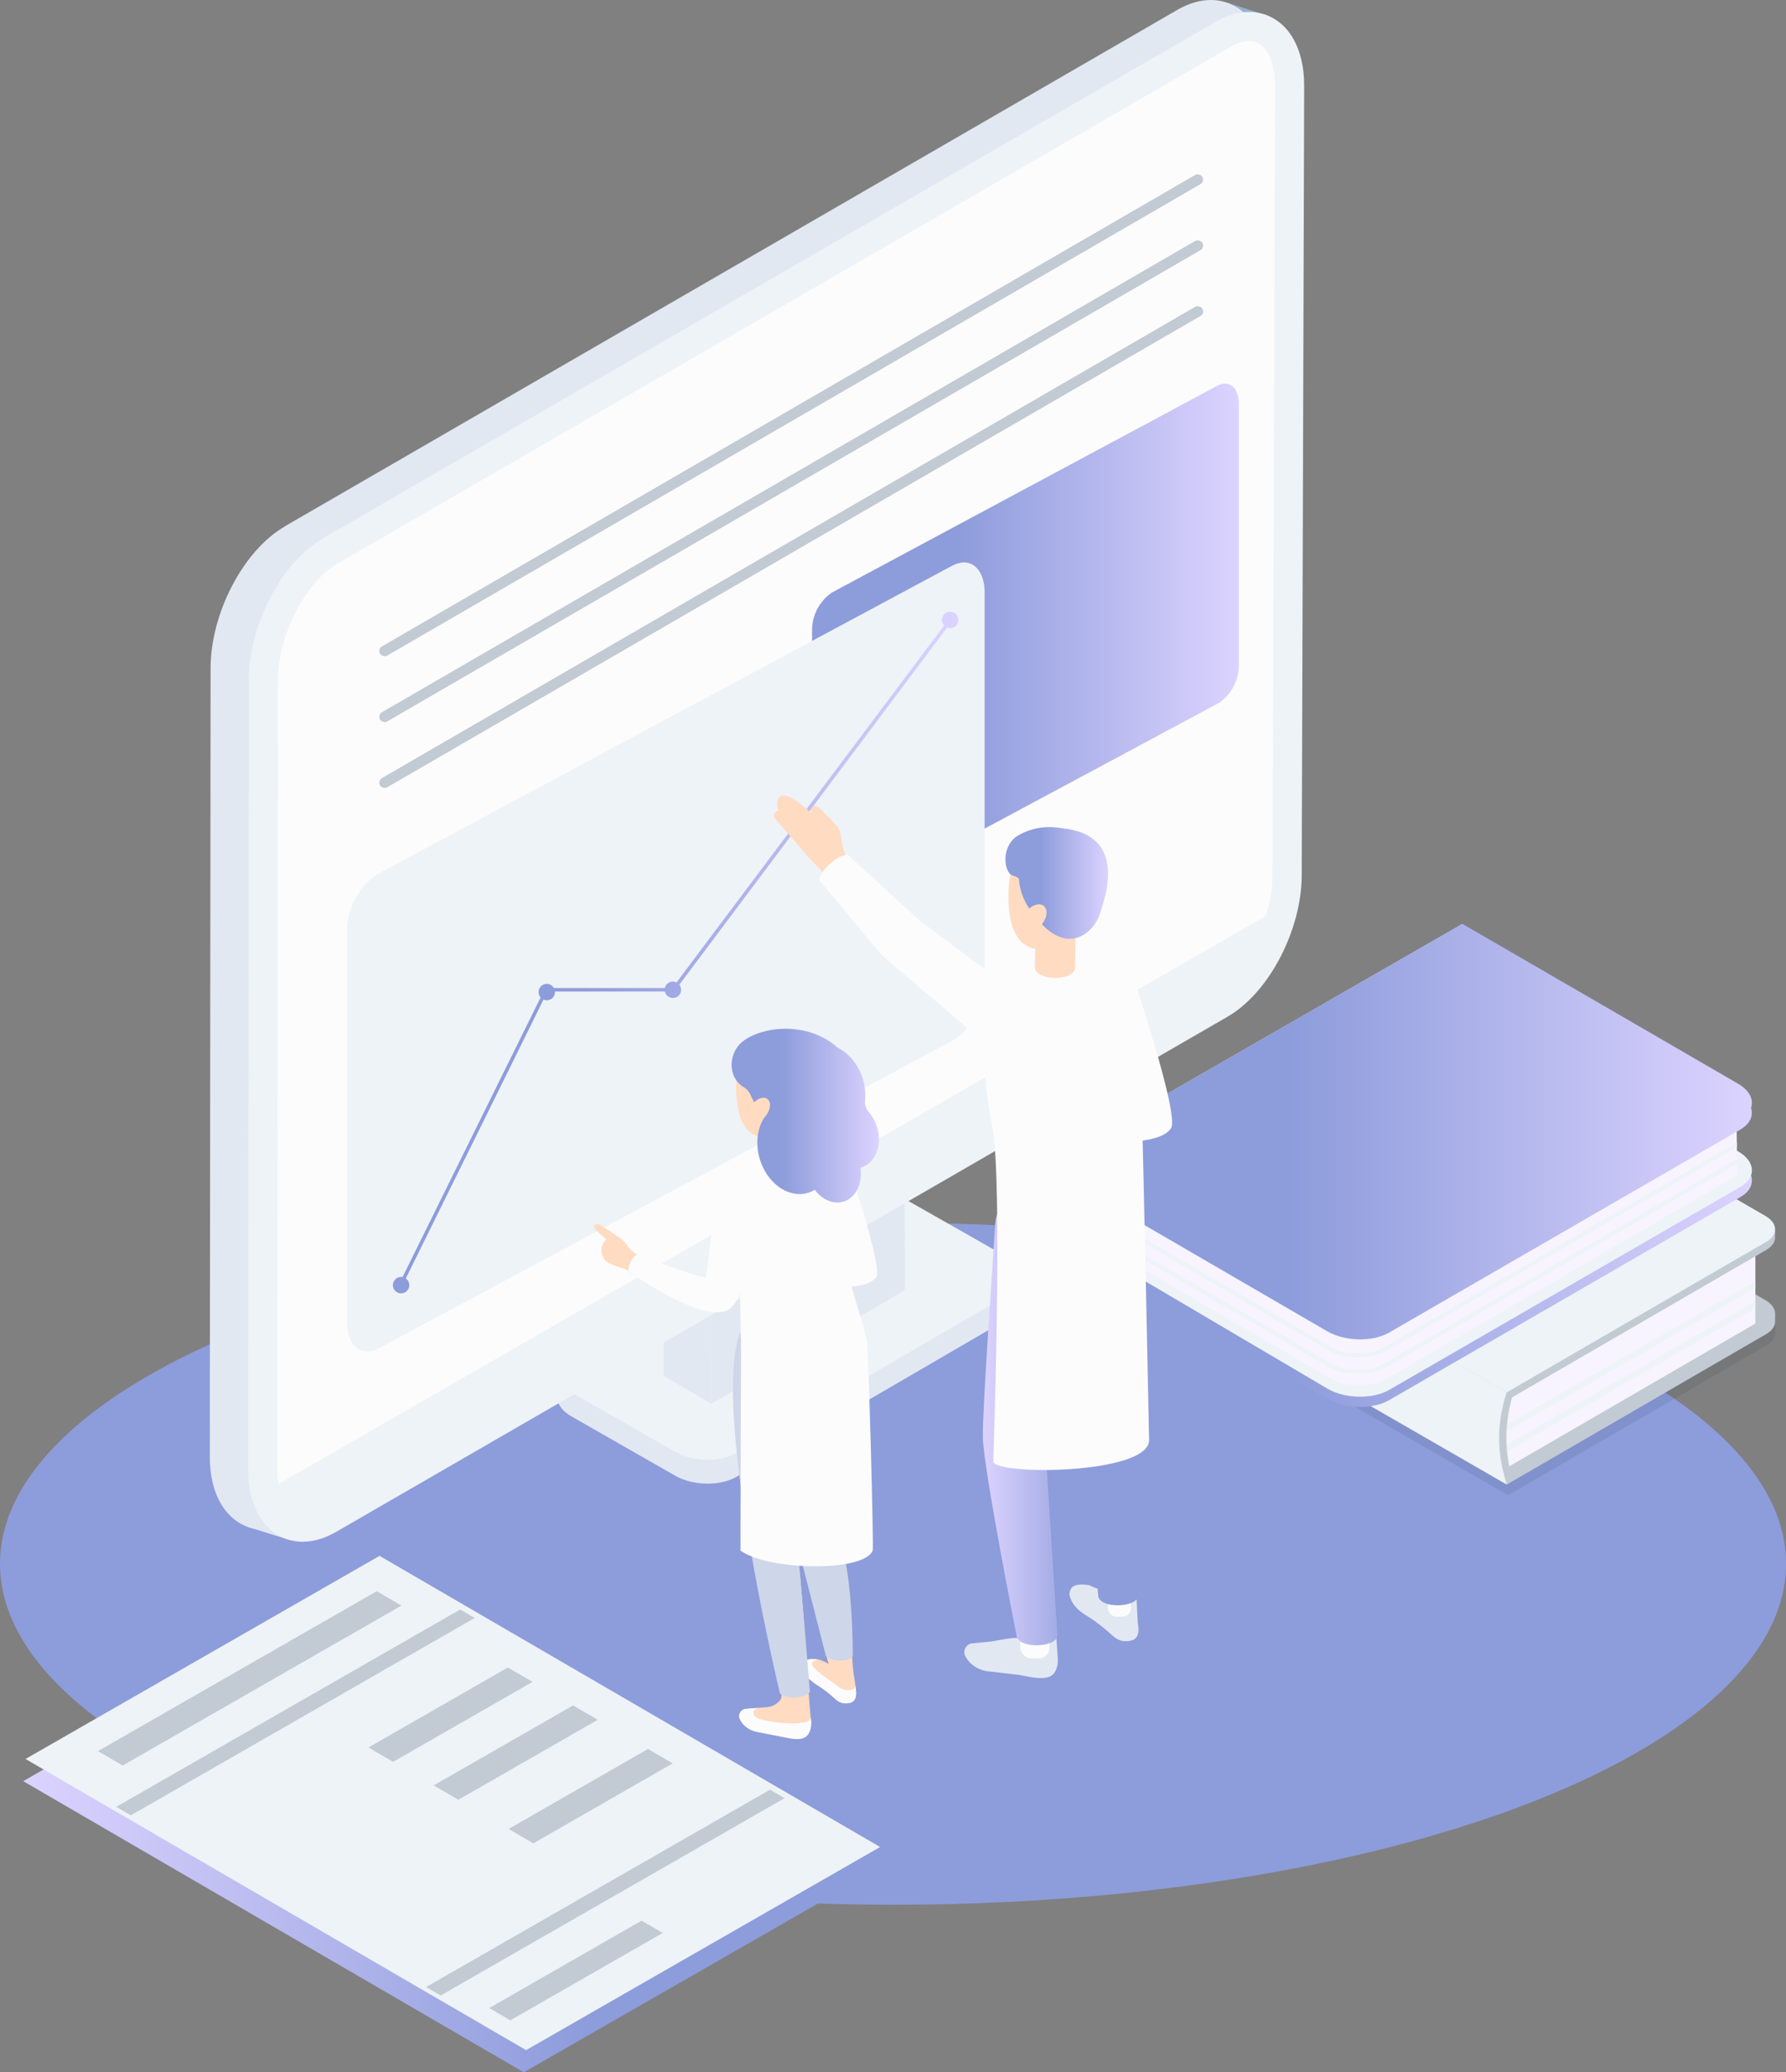 <?xml version="1.0" encoding="UTF-8"?><svg id="_レイヤー_2" xmlns="http://www.w3.org/2000/svg" width="223.89" height="259.66" xmlns:xlink="http://www.w3.org/1999/xlink" viewBox="0 0 223.89 259.66"><rect x="0" y="0" width="223.89" height="259.66" fill="#808080" stroke="none"/><defs><style>.cls-1{fill:url(#_名称未設定グラデーション_5-3);}.cls-1,.cls-2,.cls-3,.cls-4,.cls-5,.cls-6,.cls-7,.cls-8,.cls-9,.cls-10,.cls-11,.cls-12{fill-rule:evenodd;}.cls-2{fill:#182b3d;opacity:.1;}.cls-3,.cls-13{fill:#c2cad4;}.cls-14{fill:url(#_名称未設定グラデーション_5-9);}.cls-15{fill:url(#_名称未設定グラデーション_5-11);}.cls-16,.cls-10{fill:#e2e8f2;}.cls-17{fill:#819bea;}.cls-18{fill:url(#_名称未設定グラデーション_5-10);}.cls-4{fill:#f7f4ff;}.cls-19{fill:url(#_名称未設定グラデーション_5-6);}.cls-5,.cls-20{fill:#eef3f7;}.cls-21{fill:url(#_名称未設定グラデーション_5-5);}.cls-22{fill:#ced6e9;}.cls-23{fill:url(#_名称未設定グラデーション_5-8);}.cls-6{fill:url(#_名称未設定グラデーション_5-4);}.cls-24{fill:#535873;}.cls-7{fill:#95b2ce;}.cls-8{fill:url(#_名称未設定グラデーション_5-2);}.cls-25{fill:url(#_名称未設定グラデーション_5-7);}.cls-26{fill:#8d9cdb;}.cls-9{fill:url(#_名称未設定グラデーション_5);}.cls-11{fill:#ffc679;}.cls-27{fill:#fbb2b8;}.cls-28{fill:#4da2a5;}.cls-29{fill:#ffdbc2;}.cls-12,.cls-30{fill:#fcfcfc;}</style><linearGradient id="_名称未設定グラデーション_5" x1="131.76" y1="150.9" x2="219.62" y2="150.9" gradientUnits="userSpaceOnUse"><stop offset=".34" stop-color="#8d9cdb"/><stop offset="1" stop-color="#dcd3ff"/></linearGradient><linearGradient id="_名称未設定グラデーション_5-2" y1="142.43" y2="142.43" xlink:href="#_名称未設定グラデーション_5"/><linearGradient id="_名称未設定グラデーション_5-3" y1="141.16" y2="141.16" xlink:href="#_名称未設定グラデーション_5"/><linearGradient id="_名称未設定グラデーション_5-4" x1="130.78" y1="150.56" x2="132.68" y2="150.56" xlink:href="#_名称未設定グラデーション_5"/><linearGradient id="_名称未設定グラデーション_5-5" x1="101.78" y1="81.17" x2="155.3" y2="81.17" xlink:href="#_名称未設定グラデーション_5"/><linearGradient id="_名称未設定グラデーション_5-6" x1="49.25" y1="119.35" x2="120.14" y2="119.35" xlink:href="#_名称未設定グラデーション_5"/><linearGradient id="_名称未設定グラデーション_5-7" x1="670.71" y1="175.91" x2="690.81" y2="175.91" gradientTransform="translate(814.01) rotate(-180) scale(1 -1)" xlink:href="#_名称未設定グラデーション_5"/><linearGradient id="_名称未設定グラデーション_5-8" x1="676.84" y1="174.6" x2="679.6" y2="174.6" gradientTransform="translate(814.01) rotate(-180) scale(1 -1)" xlink:href="#_名称未設定グラデーション_5"/><linearGradient id="_名称未設定グラデーション_5-9" x1="126.04" y1="110.63" x2="138.91" y2="110.63" xlink:href="#_名称未設定グラデーション_5"/><linearGradient id="_名称未設定グラデーション_5-10" x1="91.7" y1="139.8" x2="110.17" y2="139.8" xlink:href="#_名称未設定グラデーション_5"/><linearGradient id="_名称未設定グラデーション_5-11" x1="33.19" y1="228.7" x2="140.32" y2="228.7" gradientTransform="translate(143.23) rotate(-180) scale(1 -1)" xlink:href="#_名称未設定グラデーション_5"/></defs><g id="Layer_2"><ellipse class="cls-26" cx="111.95" cy="195.95" rx="111.95" ry="42.72"/><g><g><path class="cls-2" d="M137.13,157.39c10.81-6.3,21.63-12.59,32.44-18.89,1.49-.87,4.01-.83,5.59,.08,15.4,8.91,30.79,17.84,46.19,26.75,.38,.22,.67,.47,.87,.73h.34v.85c.04,.6-.32,1.2-1.08,1.64-10.81,6.26-21.62,12.53-32.43,18.8-17.31-9.98-34.6-19.98-51.91-29.96Z"/><g><path class="cls-3" d="M138.02,156.68c5.42-3.16,10.84-6.31,16.27-9.47,5.43-3.16,10.86-6.32,16.29-9.48,1.5-.87,4.03-.84,5.61,.08,7.54,4.36,15.07,8.72,22.59,13.07,7.51,4.35,15.03,8.69,22.53,13.04,.38,.22,.67,.47,.87,.73h.34v.85c.04,.6-.32,1.2-1.09,1.65-5.43,3.15-10.86,6.29-16.29,9.44-5.42,3.14-10.84,6.29-16.26,9.43-8.46-4.87-16.92-9.75-25.39-14.64-8.48-4.89-16.97-9.78-25.47-14.68Z"/><path class="cls-3" d="M138.02,155.68c5.42-3.16,10.84-6.31,16.27-9.47,5.43-3.16,10.86-6.32,16.29-9.48,1.5-.87,4.03-.84,5.61,.08,7.54,4.36,15.07,8.72,22.59,13.07,7.51,4.35,15.03,8.69,22.53,13.03,1.57,.91,1.62,2.36,.13,3.23-5.43,3.15-10.86,6.29-16.29,9.44-5.42,3.14-10.84,6.29-16.26,9.43-8.46-4.87-16.92-9.75-25.39-14.64-8.48-4.89-16.97-9.78-25.47-14.68Z"/><polygon class="cls-4" points="188.72 184.01 220.05 165.84 220.05 156.19 211 154.91 185.46 168.23 185.34 178.78 188.72 184.01"/><polygon class="cls-5" points="220.05 163.91 220.05 163.04 187.35 181.89 187.76 182.53 220.05 163.91"/><polygon class="cls-5" points="220.05 161.39 220.05 160.53 186.17 180.06 186.57 180.69 220.05 161.39"/><path class="cls-3" d="M138.02,146.14c5.42-3.16,10.84-6.31,16.27-9.47,5.43-3.16,10.86-6.32,16.29-9.48,1.5-.87,4.03-.84,5.61,.08,7.54,4.36,15.07,8.72,22.59,13.07,7.51,4.35,15.03,8.69,22.53,13.04,.41,.24,.72,.52,.92,.81h.29v.77c.04,.6-.32,1.2-1.09,1.65-5.43,3.15-10.86,6.29-16.29,9.44-5.42,3.14-10.84,6.29-16.26,9.43-8.46-4.87-16.92-9.75-25.39-14.64-8.48-4.89-16.97-9.78-25.47-14.68Z"/><path class="cls-3" d="M139.03,144.63c-1.68,3.73-1.34,7.61-.21,11.49,16.95,9.81,33.91,19.62,50.86,29.43-1.06-3.4-1.26-7.16,.21-11.6-16.95-9.77-33.91-19.55-50.86-29.32Z"/><path class="cls-5" d="M138.02,145.13c5.42-3.16,10.84-6.31,16.27-9.47,5.43-3.16,10.86-6.32,16.29-9.48,1.5-.87,4.03-.84,5.61,.08,7.54,4.36,15.07,8.72,22.59,13.07,7.51,4.35,15.03,8.69,22.53,13.03,1.57,.91,1.62,2.36,.13,3.23-5.43,3.15-10.86,6.29-16.29,9.44-5.42,3.14-10.84,6.29-16.26,9.43-8.46-4.87-16.92-9.75-25.39-14.64-8.48-4.89-16.97-9.78-25.47-14.68Z"/><path class="cls-5" d="M138.02,145.13c-1.68,3.73-1.34,7.61-.21,11.49,16.95,9.81,34.12,19.57,51.07,29.38-1.06-3.4-1.46-7.11,0-11.55-16.95-9.77-33.91-19.55-50.86-29.32Z"/><path class="cls-11" d="M154.13,145.01c3.42-1.96,6.84-3.93,10.26-5.9,3.43-1.97,6.86-3.94,10.29-5.91,.49-.28,1.5-.17,2.24,.25,.48,.27,.96,.54,1.44,.81,.48,.27,.96,.54,1.44,.81,.74,.42,.95,.99,.45,1.27-3.44,1.97-6.88,3.95-10.31,5.92-3.43,1.97-6.86,3.93-10.29,5.9-.49,.28-1.49,.17-2.22-.25-.48-.27-.95-.54-1.43-.81-.48-.27-.95-.54-1.43-.81-.73-.42-.94-.99-.45-1.27Z"/></g><g><path class="cls-5" d="M131.76,145.42c-1.04,1.23-1.52,6.61,0,9.74,17.18-9.88,34.38-19.77,51.56-29.65v-9.74c-17.19,9.87-34.37,19.78-51.56,29.65Z"/><rect class="cls-28" x="217.69" y="146.68" width="1.93" height="1.23"/><rect class="cls-28" x="217.69" y="138.18" width="1.93" height="1.23"/><path class="cls-9" d="M217.88,145.54c-5.76-3.34-11.52-6.68-17.28-10.02-5.75-3.34-11.52-6.68-17.28-10.01-8.57,4.93-17.16,9.87-25.75,14.81l-25.43,13.49-.38,1.35c5.77,3.35,11.55,6.7,17.31,10.05,5.77,3.35,11.55,6.71,17.32,10.06,2.21,1.28,5.68,1.36,7.73,.18,7.36-4.25,14.71-8.5,22.05-12.74,7.34-4.24,14.67-8.48,22-12.71,2.04-1.18,1.91-3.19-.29-4.46Z"/><path class="cls-5" d="M217.88,144.26c-5.76-3.34-11.52-6.68-17.28-10.02-5.75-3.34-11.52-6.67-17.28-10.01-8.57,4.93-17.18,9.84-25.75,14.81l-25.43,14.77,34.25,20.18c2.2,1.3,5.68,1.36,7.73,.18,7.36-4.25,14.71-8.5,22.05-12.74,7.34-4.24,14.67-8.48,22-12.71,2.04-1.18,1.91-3.19-.29-4.46Z"/><path class="cls-4" d="M217.69,139.81l-47.24,27.57v-.24c-12.36-7.12-24.8-14.1-37.16-21.22,0,2.44,0,4.87,0,7.31,11.12,6.46,22.23,12.92,33.35,19.38,1.25,.73,2.08,.98,3.81,.97,1.53,.02,2.48-.3,3.78-1.05,14.51-8.42,29.03-16.85,43.54-25.27-.03-2.48-.05-4.97-.08-7.45Z"/><path class="cls-5" d="M133.29,149.89l32.91,19.13c.67,.39,1.23,.65,1.86,.81,.62,.16,1.31,.23,2.23,.23,.82,.01,1.49-.07,2.13-.25,.64-.18,1.24-.47,1.92-.87l43.4-25.18v-.62s-43.67,25.34-43.67,25.34c-.65,.38-1.22,.65-1.8,.82-.59,.17-1.2,.24-1.97,.23-.88,0-1.52-.06-2.1-.21-.57-.15-1.09-.39-1.72-.76l-33.18-19.28v.62Z"/><path class="cls-5" d="M133.29,151.97l32.91,19.12c.67,.39,1.23,.65,1.86,.81,.62,.16,1.31,.23,2.23,.23,.82,.01,1.49-.07,2.13-.25,.64-.18,1.24-.47,1.92-.87l43.42-25.2v-.62s-43.69,25.35-43.69,25.35c-.65,.38-1.22,.65-1.8,.82-.59,.17-1.2,.24-1.97,.23-.88,0-1.52-.06-2.1-.21-.57-.15-1.09-.39-1.72-.76l-33.18-19.28v.62Z"/><path class="cls-8" d="M217.88,137.07c-5.76-3.34-11.52-6.68-17.28-10.02-5.75-3.34-11.52-6.67-17.28-10.01-8.57,4.93-17.06,10.05-25.75,14.81-8.43,4.63-16.85,9.25-25.28,13.88l-.54,.97c5.77,3.35,11.55,6.7,17.31,10.05,5.77,3.35,11.55,6.71,17.32,10.06,2.21,1.28,5.68,1.36,7.73,.18,7.36-4.25,14.71-8.5,22.05-12.74,7.34-4.24,14.67-8.48,22-12.71,2.04-1.18,1.91-3.19-.29-4.46Z"/><path class="cls-1" d="M217.88,135.79c-5.76-3.34-11.52-6.68-17.28-10.02-5.75-3.33-11.52-6.67-17.28-10.01-8.57,4.93-17.16,9.87-25.75,14.81-8.59,4.94-17.2,9.89-25.81,14.84,5.77,3.35,11.55,6.7,17.31,10.05,5.77,3.35,11.55,6.71,17.32,10.06,2.21,1.28,5.68,1.36,7.73,.18,7.36-4.25,14.71-8.5,22.05-12.74,7.34-4.24,14.67-8.48,22-12.71,2.04-1.18,1.91-3.19-.29-4.46Z"/><path class="cls-6" d="M131.77,145.42c-1.22,1.47-1.41,6.88,0,9.74,.39,.23,.52,.3,.91,.53-1.05-3.14-1.43-6.58-.13-9.82l-.78-.45Z"/></g></g><g><path class="cls-10" d="M71.3,173.07c5.76-3.34,11.53-6.68,17.28-10.01,5.75-3.33,11.5-6.66,17.24-9.98,2-1.16,5.42-1.09,7.6,.14,2.17,1.23,4.35,2.47,6.52,3.7,2.17,1.23,4.35,2.47,6.52,3.71,2.18,1.24,2.32,3.2,.33,4.36-5.74,3.34-11.48,6.68-17.22,10.02-5.75,3.34-11.51,6.7-17.27,10.05-2.02,1.17-5.44,1.11-7.63-.14-2.18-1.24-4.36-2.49-6.53-3.73-2.17-1.24-4.35-2.49-6.53-3.73-2.18-1.24-2.32-3.22-.3-4.39Z"/><rect class="cls-16" x="122.82" y="160.28" width="5.35" height="2.97"/><path class="cls-5" d="M71.3,170.08c5.76-3.34,11.53-6.68,17.28-10.01,5.75-3.33,11.5-6.66,17.24-9.98,2-1.16,5.42-1.09,7.6,.14,2.17,1.23,4.35,2.47,6.52,3.7,2.17,1.23,4.35,2.47,6.52,3.71,2.18,1.24,2.32,3.2,.33,4.36-5.74,3.34-11.48,6.68-17.22,10.02-5.75,3.34-11.51,6.7-17.27,10.05-2.02,1.17-5.44,1.11-7.63-.14-2.18-1.24-4.36-2.49-6.53-3.73-2.17-1.24-4.35-2.49-6.53-3.73-2.18-1.24-2.32-3.22-.3-4.39Z"/><polygon class="cls-7" points="153.78 .32 159.08 2.02 161.52 6.07 152.03 1.98 153.78 .32"/><path class="cls-10" d="M35.65,65.98C72.97,44.39,110.29,22.81,147.62,1.22,149.06,.39,150.48,0,151.8,0c1.17,0,2.26,.32,3.21,.9,.92,.57,1.71,1.39,2.31,2.43,.88,1.53,1.39,3.56,1.38,5.98l-.31,98.92c-.01,3.4-1.04,7.05-2.68,10.21-1.67,3.21-4.01,5.95-6.61,7.45L37.34,190.46c-1.44,.83-2.86,1.23-4.18,1.23-1.17,0-2.25-.31-3.19-.89-.92-.57-1.7-1.39-2.3-2.42-.88-1.51-1.38-3.53-1.37-5.92l.1-98.74c0-3.41,1.02-7.09,2.66-10.25,1.66-3.21,3.99-5.96,6.59-7.47Z"/><polygon class="cls-10" points="89.06 161.28 89.17 175.9 113.43 161.66 113.4 146.74 89.06 161.28"/><polygon class="cls-10" points="89.17 175.9 83.19 172.38 83.19 159.01 89.06 161.28 89.17 175.9"/><polygon class="cls-10" points="31.08 191.33 36.42 192.99 36.68 189.17 30.85 186.28 31.08 191.33"/><path class="cls-5" d="M40.43,67.48C77.76,45.89,115.08,24.3,152.41,2.72c1.44-.83,2.86-1.23,4.18-1.22,1.18,0,2.26,.31,3.21,.9,.93,.57,1.71,1.39,2.31,2.43,.88,1.53,1.39,3.56,1.38,5.98l-.31,98.92c-.01,3.4-1.04,7.05-2.68,10.21-1.67,3.21-4.01,5.95-6.61,7.45L42.13,191.95c-1.44,.83-2.86,1.23-4.18,1.23-1.17,0-2.25-.31-3.19-.89-.92-.57-1.7-1.39-2.3-2.42-.88-1.51-1.38-3.53-1.37-5.92l.1-98.74c0-3.41,1.02-7.09,2.66-10.25,1.66-3.21,3.99-5.96,6.59-7.47Z"/><path class="cls-12" d="M67.85,55.85l-25.58,14.8c-1.98,1.15-3.81,3.35-5.17,5.98-1.39,2.69-2.25,5.76-2.25,8.57l-.1,98.74c0,1.73,.32,3.11,.89,4.09,.3,.51,.65,.9,1.05,1.14,.37,.23,.8,.35,1.27,.35,.68,0,1.47-.24,2.34-.74l111.75-64.57c1.99-1.15,3.84-3.35,5.2-5.97,1.39-2.67,2.26-5.72,2.27-8.51l.31-98.92c0-1.75-.32-3.15-.89-4.14-.3-.52-.66-.91-1.06-1.16-.38-.23-.81-.36-1.28-.36-.68,0-1.47,.23-2.34,.73-28.8,16.65-57.6,33.31-86.39,49.96Z"/><path class="cls-5" d="M33.33,186.86c.59,3.18,2.49,4.61,5.51,2.86l114.89-65.7c2.04-1.18,3.67-3.47,5.07-6.16,.58-1.12,1.08-2.79,1.46-4L33.33,186.86Z"/></g><path class="cls-21" d="M152.58,48.34c1.45-.78,2.66,.16,2.72,2.1v32.7c.07,1.95-.86,3.8-2.46,4.92l-48.35,25.92c-1.46,.78-2.69-.15-2.69-2.1v-32.7c-.07-1.95,.86-3.8,2.46-4.92l48.33-25.92Z"/><path class="cls-20" d="M119.37,70.88c2.17-1.16,3.97,.24,4.06,3.14v48.83c.1,2.91-1.29,5.68-3.68,7.35l-72.22,38.72c-2.19,1.16-4.02-.22-4.02-3.14v-48.83c-.1-2.91,1.29-5.68,3.68-7.35l72.18-38.72Z"/><path class="cls-19" d="M119.11,76.64c-.57,0-1.03,.46-1.03,1.03,0,.27,.11,.52,.28,.7l-33.55,44.73c-.14-.07-.29-.11-.46-.11-.49,0-.9,.35-1.01,.81h-13.91c-.18-.31-.51-.52-.89-.52-.57,0-1.03,.46-1.03,1.03,0,.26,.1,.49,.26,.67l-17.31,35.04c-.06-.01-.12-.02-.18-.02-.57,0-1.03,.46-1.03,1.03s.46,1.03,1.03,1.03,1.03-.46,1.03-1.03c0-.35-.17-.66-.44-.84l17.26-34.94c.13,.06,.27,.09,.41,.09,.57,0,1.03-.46,1.03-1.03,0-.03,0-.05,0-.07h13.78c.1,.46,.51,.81,1.01,.81,.57,0,1.03-.46,1.03-1.03,0-.24-.09-.46-.23-.64l33.57-44.75c.12,.05,.25,.08,.39,.08,.57,0,1.03-.46,1.03-1.03s-.46-1.03-1.03-1.03Z"/><g><path class="cls-30" d="M127.11,141.63s17.19,3.47,19.69-.26c1.12-1.67-5.09-20.01-5.09-20.01l-1.27-1.08-4.35,1.14c-.58,.15-1.39-.74-1.39-.74,.66,2.34,4.11,13.72,4.93,16.4,.13,.41-12.64,1-12.64,1,.96,.29,1.04,3.19,.11,3.57Z"/><path class="cls-29" d="M97.13,102.55l3.52,4.05c.72,.87,1.52,1.71,2.3,2.46l1.58,2.79,4.83,.11-2.72-3.88c-.57-.7-.96-1.55-1.09-2.45l-.12-.81c-.06-.42-.19-.82-.36-1.2l-2.23-2.28s-.61-.54-.84-.33c-.23,.21-.43,.46-.26,.92,.16,.41,1.09,1.08,1.09,1.08,0,0-4.08-4.41-5.17-3.08-.3,.36-.29,.96-.07,1.68-.14,0-.28,.05-.39,.15-.25,.24-.26,.58-.05,.79Z"/><path class="cls-16" d="M134.06,199.68s.02,1.29,1.63,2.42c.23,.16,.53,.36,.86,.56,.91,.55,2.14,1.57,2.92,2.29,.44,.39,.93,.68,1.57,.69,.97,.03,1.81-.29,1.66-1.75-.01-.1-.02-.27-.05-.45-.01-.08-.02-.16-.03-.23-.02-.11-.13-2.8-.14-2.86-.11,.49-.82-1.4-1.24-1.41-.63-.02-.52,1.49-.95,1.1-.78-.72-1.6-.37-3.74-1.41l-.41-.06c-1.64-.16-1.89,.39-2.04,.89-.02,.08-.04,.16-.04,.23Z"/><path class="cls-16" d="M121.81,205.93s1.48-.17,1.98-.2c1.17-.07,3.71-.85,4.52-.31,.92,.61,2.95,1.1,2.95-.6l1.16,.35c.03,.36,.17,2.46,.18,2.59,.05,.62-.07,1.26-.39,1.79-.74,1.22-3.13,.56-4.5,.31l-4.07-.47c-1.48-.27-2.47-1.29-2.75-2.19-.08-.61,.32-1.17,.92-1.29Z"/><rect class="cls-30" x="138.9" y="196.1" width="2.87" height="6.47" rx="1.05" ry="1.05" transform="translate(280.67 398.67) rotate(-180)"/><rect class="cls-30" x="127.9" y="201.33" width="3.66" height="6.47" rx="1.34" ry="1.34" transform="translate(259.46 409.13) rotate(180)"/><path class="cls-25" d="M142.27,147.85l.51,1.75c.13,.43,.22,.88,.27,1.32,.24,2.11,.31,4.23,.19,6.34l-.26,4.63-.34,38.02c.13,1.53-4.96,1.78-4.98-.06l-3.25-38.51-3.32,20.56,1.46,23c.03,1.57-5.06,1.81-5.14-.08,0,0-4.13-20.81-4.2-24.74-.07-3.46,1.37-23.69,1.56-26.83,.29-4.99,8.89-3.82,8.88-4.04l-4.78-3.59,13.4,2.21Z"/><path class="cls-23" d="M134.41,161.35l1.74-1.11c.45-.28,1.03,.04,1.02,.57l-.27,28.25-2.48-27.71Z"/><path class="cls-30" d="M106.26,107.08l8.17,7.49c.38,.37,.77,.7,1.18,1.01,.6,.45,3.95,2.96,6.82,5.1,1.32,.99,2.95,1.46,4.59,1.33,.31-.18,.64-.36,.97-.55l1.72-.95,.09-.05,3.1-1.72c.24-.12,2.05,.91,2.29,.82,.63-.25,1.28-.41,1.93-.46,.26-.02,.52-.02,.77-.01,2.77,.09,4.57,1.97,4.51,5.68,0,0,.48,11.35,.77,16.21,.13,2.16,.88,39.51,.88,39.51-.15,4.31-19.57,4.39-19.54,2.61,0,0,1.26-35.42-.15-42.12-.84-4-1.09-8.68-1.09-8.68-.21-1.34-.9-2.56-1.94-3.42l-10.33-8.8c-.35-.32-.7-.65-1-1.01l-7.29-8.78c-.18-.77,2.05-3.17,3.56-3.2Z"/><path class="cls-29" d="M134.9,113.17l-.14,8.17c0,.38-.37,.74-1.02,.97-1.12,.39-2.69,.26-3.52-.29-.33-.23-.49-.49-.49-.76l.12-8.17,5.04,.08Z"/><g><path class="cls-29" d="M126.65,115.08c.82,4.07,3.53,4.46,6.07,3.23,2.83-1.37,4.57-4.7,4.74-7.13,.26-3.71-2.08-6.13-5.16-6.34-7.01-.48-5.94,8.84-5.66,10.25Z"/><path class="cls-14" d="M133.05,103.77c-1.38-.26-3.4-.24-5.39,.9-2.04,1.17-1.89,4.1-.98,4.9,.21,.19,.72,.16,1.05,.55,.15,2.04,1.01,3.72,2.89,5.7,.91,.96,1.88,1.54,2.82,1.75,1.81,.4,3.87-.94,4.57-3.46,.37-1.33,3.59-9.56-4.96-10.34Z"/><path class="cls-29" d="M128.65,114.23c-.67,.84-.78,1.87-.24,2.31,.54,.44,1.53,.12,2.2-.72s.78-1.87,.24-2.31-1.53-.12-2.2,.72Z"/></g></g><g><g><path class="cls-29" d="M98.78,175.98l.94,15.7c.04,.86,.19,1.71,.43,2.53l3.72,14.28c-.43-.27-1.06-.56-1.51-.58-.16,0-.31-.02-.46-.02h-.26c-.45,0-.83,.3-.96,.71-.02,.06-.03,.13-.04,.18,0,0,0,1.05,1.29,2,.18,.14,.43,.3,.69,.47,.73,.46,1.41,1,2.04,1.59,.35,.33,.75,.57,1.27,.59,.79,.04,1.43-.61,1.39-1.4,0-.08-.02-.22-.03-.37,0-.06-.02-.13-.02-.19,0-.08-.02-.13-.02-.18-.05-.33-.1-.69-.16-1.04-.13-.77-.21-1.55-.24-2.33-.17-3.38-.72-11.9-2.16-16.62l2.01-17.04-7.91,1.71Z"/><path class="cls-29" d="M93.43,214.13l2.53-.21c.69-.01,1.33-.31,1.78-.82,.21-.23,.28-.55,.21-.85-1.4-6.09-8.39-38.48-4.9-45.84,3.9-8.21,12.35-1.68,12.35-1.68,0,0,2.54,6.02,1.29,9.53-1.12,3.15-6.04,4.46-6.04,4.46l-.87,14.24c.84,5.11,1.59,20.73,1.86,22.23,.12,.68-.02,1.63-.3,2.06-.63,.95-2.07,.61-3.18,.39l-3.29-.65c-1.21-.24-2-1.09-2.21-1.83-.06-.5,.28-.95,.77-1.04Z"/><path class="cls-24" d="M100.67,208.59c-.02,.06-.03,.13-.04,.18,0,0,0,.64,.61,1.37-.05-.66-.09-1.36-.14-2.09-.2,.12-.35,.31-.43,.54Z"/><path class="cls-30" d="M100.63,208.78s0,1.05,1.29,2c.18,.14,.43,.3,.69,.47,.73,.46,1.41,1,2.04,1.59,.35,.33,.75,.57,1.27,.59,.79,.04,1.48-.21,1.39-1.4,0-.08-.02-.22-.03-.37,0-.06-.02-.13-.02-.19-.02-.09-.02-.14-.02-.18-.1,.4-.53,.5-.88,.49-.52-.02-.97-.15-1.32-.47-.63-.6-5.14-3.17-2.35-3.34l-.33-.05c-1.34-.16-1.55,.29-1.68,.69-.02,.06-.03,.13-.04,.18Z"/><path class="cls-22" d="M106.69,174.27c.49-1.39,.4-3.18,.09-4.83-.45-2.51-1.38-4.71-1.38-4.71,0,0-8.13-6.37-12.35,1.68-.41,.77-.69,1.79-.88,3.02-1.83,11.9,5.59,42.7,5.59,42.7,.11,.22,.39,.37,.75,.46,.06,.02,.14,.04,.21,.05,.95,.18,2.31-.02,2.81-.63,0,0-1.25-15.99-1.75-19.05l.02-.39c.07,.55,.19,1.09,.34,1.63l3.39,13.29c.16,.19,.53,.37,.98,.48,.07,.02,.14,.03,.21,.05,.8,.15,1.75,.07,2.18-.51,0,0,.12-11.74-2.23-16.21l2.01-17.04Z"/><polygon class="cls-17" points="100.08 187.25 100.74 175.72 103.31 174.59 100.08 187.25"/><path class="cls-30" d="M93.43,214.13l1.62-.13c-.65,.18-.86,.77-.21,1.22,.74,.51,6.77,1.36,6.8-.02,.03,.27,.04,.49,.05,.6,.03,.51-.07,1.03-.35,1.46-.63,.99-2.07,.61-3.18,.39l-3.29-.65c-1.21-.24-2-1.09-2.21-1.83-.06-.5,.28-.95,.77-1.04Z"/></g><path class="cls-30" d="M95.15,160.2s12.83,2.59,14.7-.19c.84-1.25-3.8-14.94-3.8-14.94l-.95-.81-3.25,.85c-.43,.11-1.04-.56-1.04-.56,.49,1.75,3.07,10.25,3.68,12.24,.1,.31-9.44,.75-9.44,.75,.72,.22,.78,2.38,.09,2.66Z"/><path class="cls-27" d="M100.65,144.65c-.67,.74-1.6,1.23-2.62,1.33-.45,0-.88-.06-1.3-.17-.78-.21-2.11-.65-2.78-.87,.22-.14,.45-.28,.68-.41l.8-.46,2.92-1.69,1.83,.64c.68,.24,.94,1.11,.46,1.64Z"/><g><path class="cls-29" d="M92.56,139.21c.85,3.55,3.24,3.81,5.44,2.65,2.45-1.29,3.87-4.27,3.95-6.42,.11-3.27-2.02-5.32-4.73-5.42-6.17-.21-4.95,7.95-4.65,9.18Z"/><path class="cls-27" d="M100.49,137.24v7.12c0,.33-.31,.65-.87,.86-.97,.36-2.34,.27-3.07-.2-.29-.19-.44-.42-.44-.65v-7.12s4.38,0,4.38,0Z"/></g><path class="cls-29" d="M81.02,157.67l-1.37,2.23c-.81-.56-1.3-.92-1.3-.92-.37-.1-1.2-.29-1.97-.69-1.06-.54-1.32-1.95-.52-2.85l.13-.15s-.96-.87-1.19-1.07c-.25-.22-.36-.47-.26-.66,.2-.36,.57-.19,.88,.02,.59,.4,2.36,1.58,2.36,1.58,.23,.16,.44,.36,.61,.59l.33,.45c.37,.49,.87,.88,1.45,1.11,0,0,.32,.14,.84,.35Z"/><path class="cls-30" d="M105.8,156.18l.45-3.78,.62-5.15c.03-3.63-2.45-5.09-4.95-4.76-.48,.06-.96,.18-1.43,.38-.19,.08-1.68-.74-1.88-.64l-.25,.14-2.31,1.33-.62,.35-.8,.46c-.23,.13-.46,.27-.68,.41-.05,.03-.1,.05-.14,.08-1.13,.69-2.06,1.33-2.75,2.09-.68,.76-1.13,1.64-1.29,2.82,0,0-1.08,9.07-1.28,10.11-.08,.43-8.6-2.85-8.6-2.85-.56,.2-1.24,1.51-1.11,2.09,0,0,9.6,7.01,12.78,4.69,.27-.2,.88-.94,1.19-1.91,.13,2.77,.05,5.28,.15,5.74,0,.03-.09,26.5-.07,26.51,3.39,2.49,15.44,2.76,16.57,0,.15-.38-.52-25.24-.74-26.36-.47-2.44-3.12-9.58-2.86-11.76Z"/><path class="cls-18" d="M92.47,131.14c1.61-2.19,7.81-3.56,12.07-.26,.22,.17,.4,.37,.65,.5,1.07,.57,2.03,1.59,2.65,2.95,.53,1.18,.71,2.43,.6,3.58-.05,.54,.14,1.06,.5,1.47,.3,.34,.56,.75,.77,1.21,.85,1.9,.51,4.05-.73,5.12-.15,.13-.31,.25-.48,.34-.21,.11-.42,.2-.64,.25,.22,1.47-.21,2.9-1.14,3.71-.15,.13-.31,.25-.48,.34-1.36,.74-3.03,.17-4.1-1.27-.05,.03-.1,.07-.15,.09-2.23,1.22-5.1-.14-6.41-3.04-.85-1.89-.83-3.96-.09-5.52,.12-.25,.26-.49,.41-.71-.78-.77-1.38-1.7-1.79-2.66-.18-.41-.47-.78-.86-1.01-.08-.04-.15-.09-.22-.14-1.5-1.06-1.77-3.31-.54-4.98Z"/><path class="cls-29" d="M94.29,138.4c-.57,.75-.63,1.67-.14,2.03,.49,.37,1.35,.05,1.91-.7s.63-1.67,.14-2.03c-.49-.37-1.35-.05-1.91,.7Z"/></g><polygon class="cls-15" points="47.29 197.73 110.04 234.21 65.66 259.66 2.91 223.18 47.29 197.73"/><g><path class="cls-20" d="M47.58,194.95l62.75,36.48-44.38,25.45L3.2,220.4l44.38-25.45Z"/><polygon class="cls-13" points="15.38 221.22 50.32 201.18 47.22 199.38 12.28 219.42 15.38 221.22"/><polygon class="cls-13" points="49.28 220.76 66.76 210.74 63.66 208.94 46.19 218.96 49.28 220.76"/><polygon class="cls-13" points="57.46 225.51 74.93 215.49 71.84 213.69 54.37 223.71 57.46 225.51"/><polygon class="cls-13" points="66.86 230.97 84.33 220.95 81.23 219.15 63.76 229.17 66.86 230.97"/><polygon class="cls-13" points="63.97 253.15 83.07 242.2 80.43 240.66 61.33 251.61 63.97 253.15"/><polygon class="cls-13" points="16.4 227.46 59.51 202.73 57.69 201.67 14.57 226.4 16.4 227.46"/><polygon class="cls-13" points="55.24 250.04 98.35 225.31 96.53 224.25 53.41 248.98 55.24 250.04"/></g><rect class="cls-13" x="39.61" y="51.38" width="119.14" height="1.33" rx=".66" ry=".66" transform="translate(-12.73 56.73) rotate(-30.09)"/><rect class="cls-13" x="39.61" y="59.63" width="119.14" height="1.33" rx=".66" ry=".66" transform="translate(-16.86 57.83) rotate(-30.08)"/><rect class="cls-13" x="39.61" y="67.87" width="119.14" height="1.33" rx=".66" ry=".66" transform="translate(-20.99 58.95) rotate(-30.08)"/></g></g></svg>